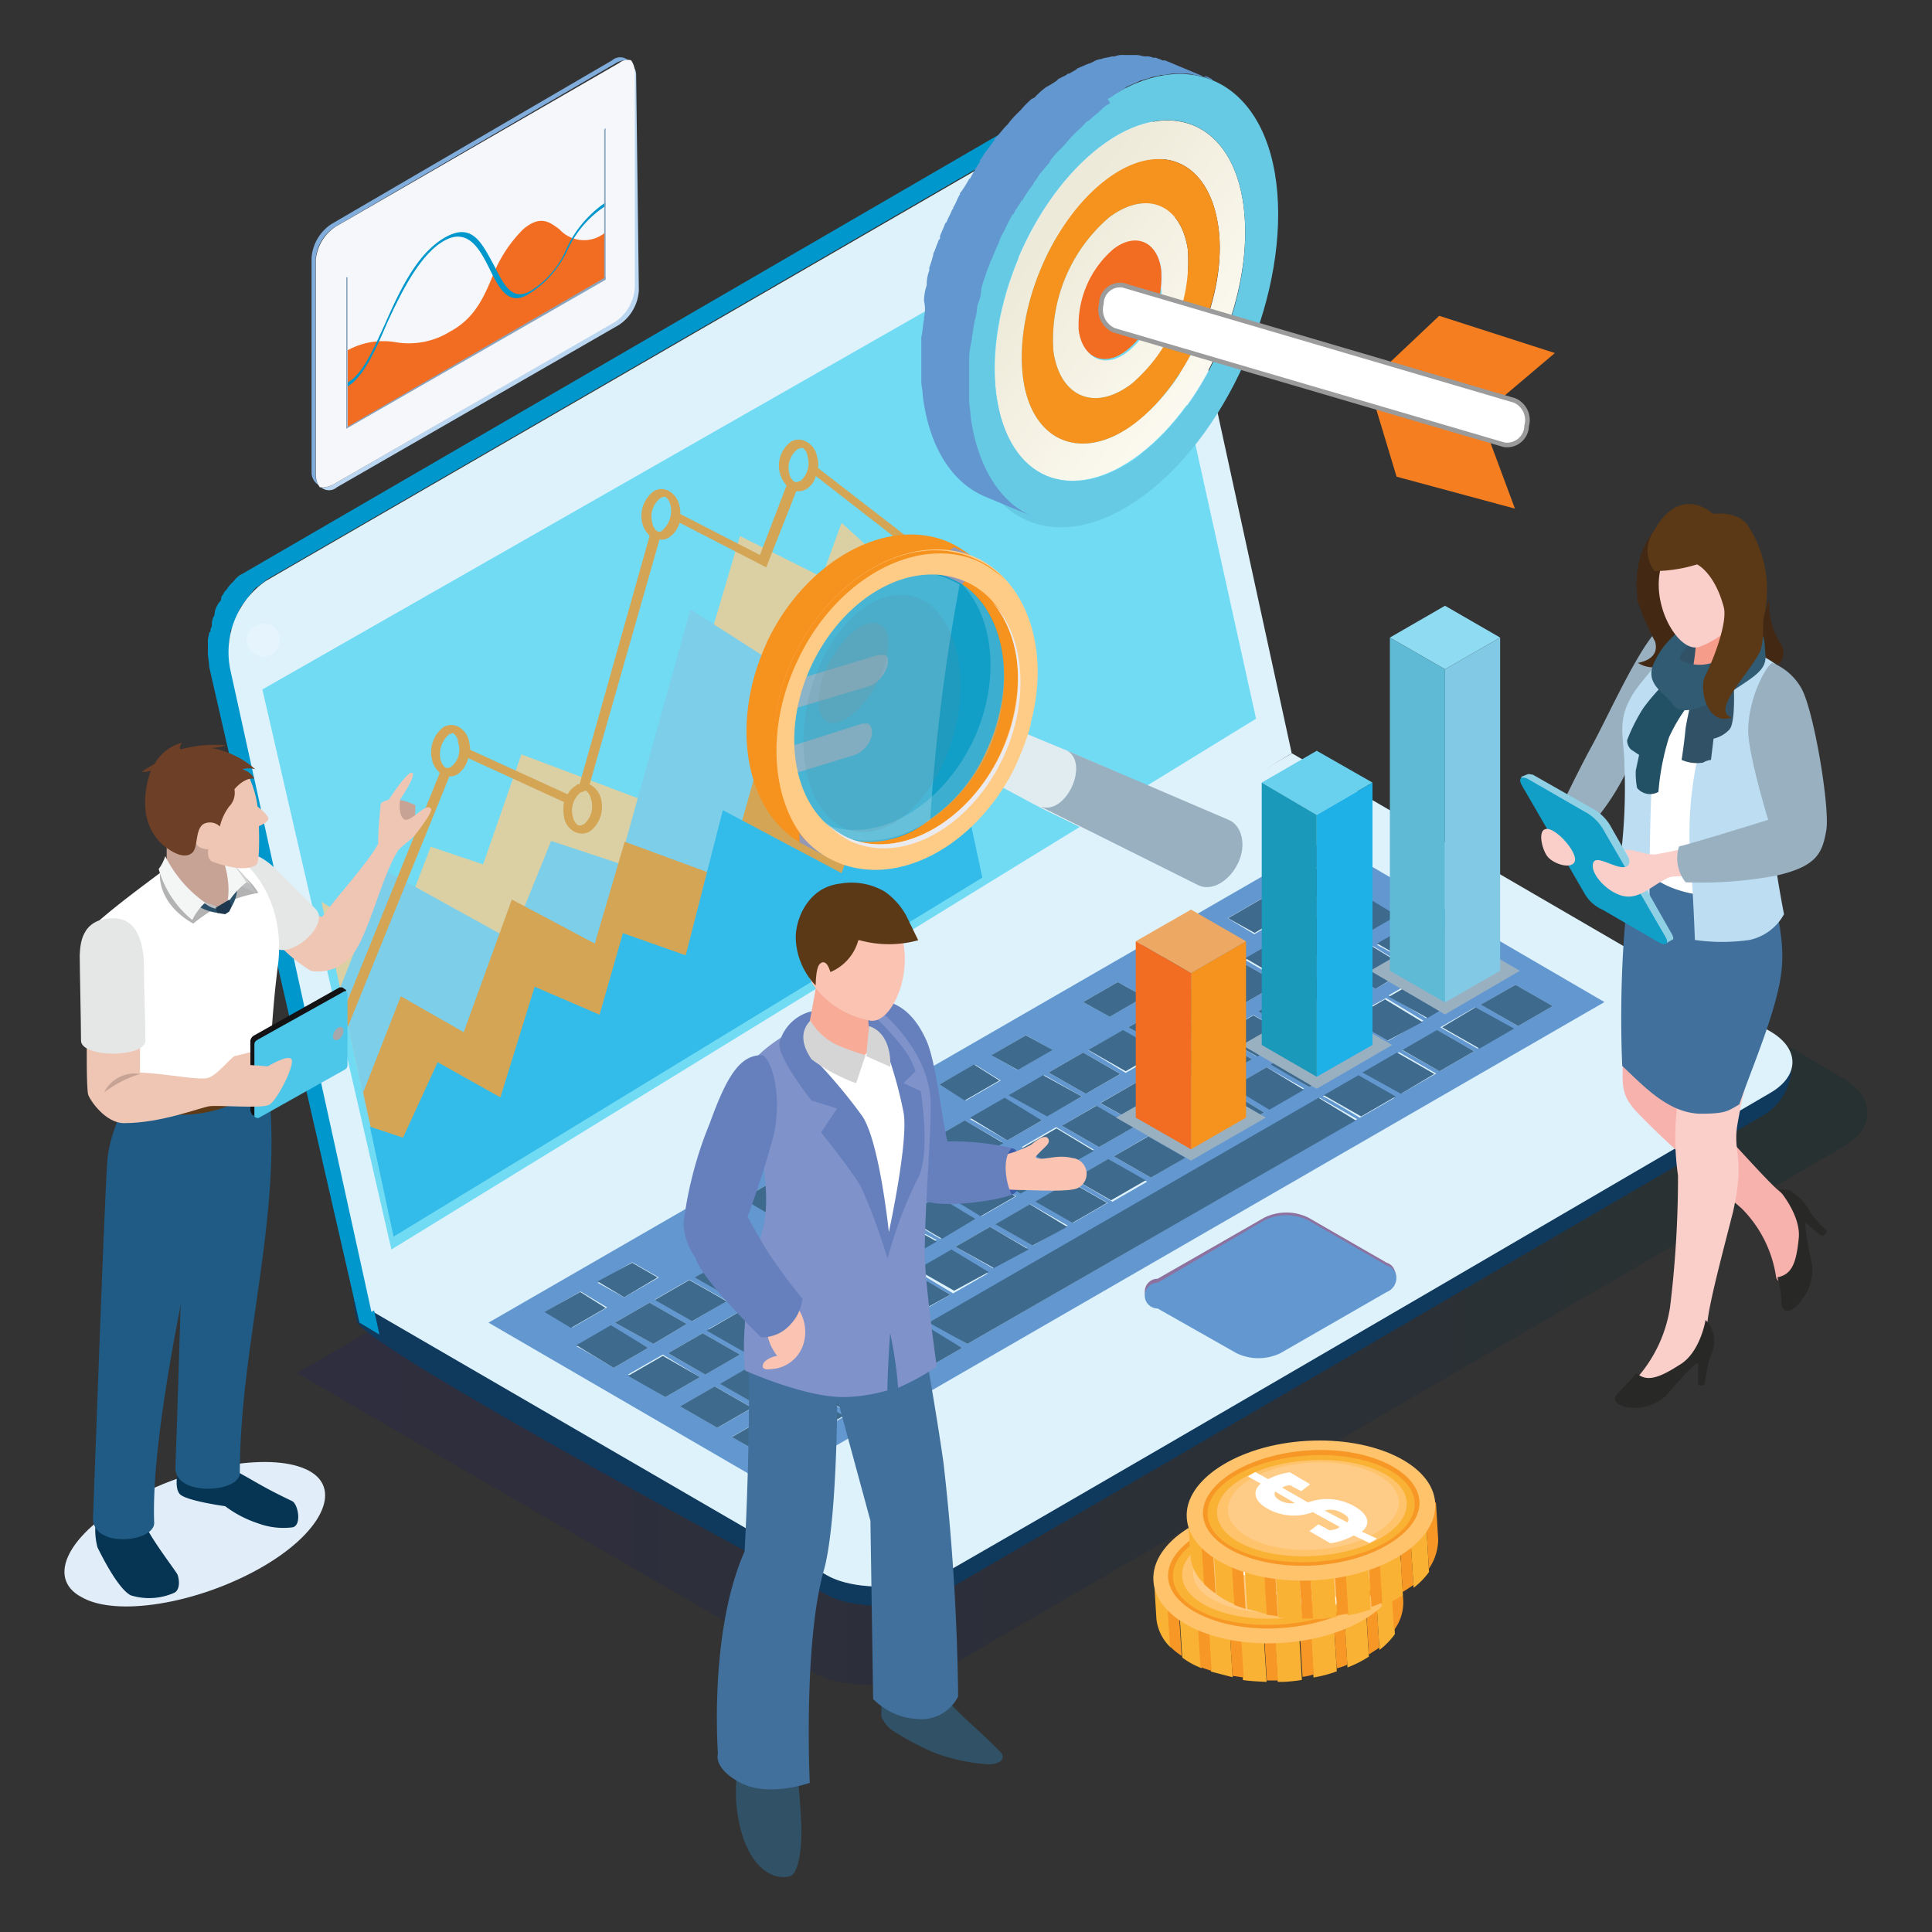 <svg xmlns="http://www.w3.org/2000/svg" xmlns:xlink="http://www.w3.org/1999/xlink" viewBox="0 0 150 150"><rect x="0" y="0" width="150" height="150" fill="#333333" stroke="none"/><defs><style>.cls-1,.cls-15,.cls-24{opacity:0.3;}.cls-1,.cls-15,.cls-24,.cls-37,.cls-40,.cls-41{isolation:isolate;}.cls-1{fill:url(#linear-gradient);}.cls-2{fill:#10395e;}.cls-3{fill:#def2fc;}.cls-4{fill:#0098cc;}.cls-5{fill:#71dbf4;}.cls-6{opacity:0.74;}.cls-7{fill:#fc8;}.cls-8{fill:#81c9e4;}.cls-9{fill:#f6921e;}.cls-10{fill:#1eb1e7;}.cls-11{fill:#6397cf;}.cls-12{fill:#3e6a8e;}.cls-13{fill:#8d729f;}.cls-14{opacity:0.8;}.cls-15,.cls-23,.cls-72{fill:#fff;}.cls-16{fill:#e1edf9;}.cls-17{fill:#c7a395;}.cls-18{fill:#efc6b4;}.cls-19{fill:#e5e6e6;}.cls-20{fill:#053552;}.cls-21{fill:#1f5b84;}.cls-22{fill:#5f3a16;}.cls-25{fill:#d1d2d3;}.cls-26{fill:#bcbdbf;}.cls-27{fill:#2a4f68;}.cls-28{fill:#f4f5f5;}.cls-29{fill:#1c374e;}.cls-30{fill:#6d3f26;}.cls-31{fill:#131315;}.cls-32{fill:#4cc6e9;}.cls-33{fill:#a7a8ab;}.cls-34{fill:#9398b4;}.cls-35{fill:#119fc8;}.cls-36,.cls-58{fill:#90d0e4;}.cls-36{opacity:0.34;}.cls-37{fill:#d1ecf1;opacity:0.29;}.cls-38{fill:#8bb4c8;}.cls-39{fill:#7ac8de;}.cls-40{fill:#5d8b9b;opacity:0.19;}.cls-41{fill:#759ba7;opacity:0.31;}.cls-42{fill:#e1ecf0;}.cls-43{fill:#99b0c1;}.cls-44{fill:#eaeaef;}.cls-45{fill:#80addc;}.cls-46{fill:#bad6f0;}.cls-47{fill:#f6f7fb;}.cls-48{fill:#f26c21;}.cls-49{fill:#8aa4be;}.cls-50{fill:#f8b2ae;}.cls-51{fill:#282827;}.cls-52{fill:#facec9;}.cls-53{fill:#432914;}.cls-54{fill:#40709b;}.cls-55{fill:#bddef2;}.cls-56{fill:#315166;}.cls-57{fill:#f69c8b;}.cls-59{fill:#225166;}.cls-60{fill:#305b73;}.cls-61{fill:#5b3916;}.cls-62{fill:#3a5ba8;}.cls-63{fill:#fac3b2;}.cls-64{fill:#6680be;}.cls-65{fill:#7f92c9;}.cls-66{fill:#f8ab97;}.cls-67{fill:#d5d5d5;}.cls-68{fill:url(#linear-gradient-2);}.cls-69{fill:url(#linear-gradient-3);}.cls-70{fill:#66cae5;}.cls-71{fill:#f47e20;}.cls-72{stroke:#9b9b9b;stroke-miterlimit:10;stroke-width:0.36px;}.cls-73{fill:#8fdbf2;}.cls-74{fill:#69d1ed;}.cls-75{fill:#1a99bb;}.cls-76{fill:#eda864;}.cls-77{fill:#5fbad6;}.cls-78{fill:#fab234;}.cls-79{fill:#f79826;}.cls-80{fill:#ffc36c;}</style><linearGradient id="linear-gradient" x1="23.06" y1="95.49" x2="145" y2="95.49" gradientUnits="userSpaceOnUse"><stop offset="0" stop-color="#252058"/><stop offset="1" stop-color="#0c2d2b"/></linearGradient><linearGradient id="linear-gradient-2" x1="-13.66" y1="75.01" x2="-28.92" y2="59.84" gradientTransform="translate(101.92 -44.39) rotate(-7.32)" gradientUnits="userSpaceOnUse"><stop offset="0.04" stop-color="#fffdf5"/><stop offset="1" stop-color="#eeead9"/></linearGradient><linearGradient id="linear-gradient-3" x1="-13.63" y1="74.99" x2="-28.9" y2="59.82" xlink:href="#linear-gradient-2"/></defs><g id="Analytics"><g id="Customer_Journey_Customer_Experience" data-name="Customer Journey Customer Experience"><path class="cls-1" d="M23.06,106.61l40.07,23.24c2.48,1.44,7.64,1.24,10.12-.21,17.66-10.22,69.81-40.58,69.81-40.58,2.58-1.45,2.58-3.83,0-5.37L102.68,60.14Z"/><path class="cls-2" d="M27.71,102.58c.51,2.07,36.35,21.17,36.35,21.17,2.27,1.35,7,1.14,9.29-.2,16.22-9.4,63.62-37,63.62-37,2.27-1.35,3-4.86.72-6.2L100.31,59.93S22.44,83.07,27.71,102.58Z"/><path class="cls-3" d="M27.5,101l36.66,21.28c2.27,1.34,7,1.13,9.3-.21,16.21-9.29,63.92-37.18,63.92-37.18,2.38-1.34,2.38-3.51,0-4.85L100.31,58.49Z"/><path class="cls-4" d="M17.79,49.92c0-.31.11-.52.11-.83,0-.1,0-.21.1-.21.1-.31.2-.51.31-.82V48c.1-.2.2-.51.31-.72a.75.75,0,0,1,.2-.31,1.92,1.92,0,0,1,.42-.52c0-.1.1-.1.1-.2.21-.21.31-.42.52-.62l.2-.11c.21-.2.42-.3.62-.51L85,7.78c.21-.1.52-.21.72-.31l.21-.1a.37.37,0,0,0,.31-.11h.52c.2,0,.31,0,.41.11L85.33,7c-.1,0-.21-.1-.31-.1H84.3L84,7h-.31a5.92,5.92,0,0,0-.72.31L18.82,44.55a1.62,1.62,0,0,0-.62.51l-.1.11a2.75,2.75,0,0,0-.51.61l-.11.11c-.1.1-.1.2-.2.31s-.11.2-.11.31-.1.2-.2.31l-.11.2a1.55,1.55,0,0,0-.2.62v.11h0a1.35,1.35,0,0,0-.21.62v.2c0,.11-.1.21-.1.31s0,.21-.11.21c0,.21-.1.41-.1.62v.1h0v.83h0c0,.41.1.82.1,1.13l11.67,50.92,1.55.93L18.1,52.19a4,4,0,0,1-.1-1.14,2,2,0,0,1-.21-1.13Z"/><path class="cls-3" d="M85,7.88c2.07-1.24,4.34,0,4.86,2.69l10.43,47.92L28.84,101.86,17.9,52.08a6.71,6.71,0,0,1,2.78-7Z"/><polygon class="cls-5" points="20.37 53.53 88.43 14.7 97.52 55.8 30.39 97.01 20.37 53.53"/><g class="cls-6"><polygon class="cls-7" points="69.59 44.47 65.34 40.59 63.81 44.8 57.45 41.62 51.24 62.62 40.48 58.57 37.51 67.11 33.44 65.74 30.47 73.49 24.96 70.01 28.55 86.69 74.09 58 70.71 42.3 69.59 44.47"/><polygon class="cls-8" points="69.72 51.86 61.01 47.65 59.91 51.35 53.61 47.31 48.1 67.05 42.79 65.29 39.68 72.97 30 67.62 26.4 76.72 28.55 86.69 74.28 58.86 71.55 46.23 69.72 51.86"/><path class="cls-9" d="M67.35,49.64l-3.68,9.5-4-2.73L56.35,68.24,48.5,65.35l-2.32,7.91-6.44-3.42L36,80.14l-4.88-2.79L28.2,84.81l1.45,6.74L75.27,63.64l-2-9.16C71.4,52.78,69.41,51.17,67.35,49.64Z"/><polygon class="cls-10" points="28.72 87.47 31.29 88.33 33.98 82.47 38.85 85.2 41.51 76.61 46.55 78.78 48.36 72.45 53.24 74.17 56.12 62.9 65.34 67.79 69.06 57.55 74.67 60.68 76.27 68.14 30.56 96.01 28.72 87.47"/><path class="cls-9" d="M70.57,41.79,63.5,36.33a1.77,1.77,0,0,0-.06-.85,1.62,1.62,0,0,0-.86-1.2,1.19,1.19,0,0,0-1.15,0,2.3,2.3,0,0,0-.36,3.41L59,43.09l-6.18-3.18a2,2,0,0,0-.07-.63,1.67,1.67,0,0,0-.87-1.19,1.17,1.17,0,0,0-1.14.06,2.4,2.4,0,0,0-.88,2.44,2,2,0,0,0,.58,1L45,60.88a.29.29,0,0,0-.28.11,1.77,1.77,0,0,0-.65.68l-7.57-3.46a2.22,2.22,0,0,0-.07-.57,1.64,1.64,0,0,0-.87-1.23,1.16,1.16,0,0,0-1.15.06,2.43,2.43,0,0,0-.88,2.45A1.82,1.82,0,0,0,34.15,60L26.73,78.3,27,79.74l7.89-19.46h0a1.14,1.14,0,0,0,.64-.17,2.13,2.13,0,0,0,.82-1.25l7.44,3.41a3.33,3.33,0,0,0,0,1.14,1.55,1.55,0,0,0,.86,1.19,1.58,1.58,0,0,0,.51.12,1.22,1.22,0,0,0,.64-.17,2.41,2.41,0,0,0,.88-2.45,1.71,1.71,0,0,0-.9-1.2h0l5.42-19h.12a1.09,1.09,0,0,0,.63-.18,2,2,0,0,0,.81-1.14l6.73,3.47,2.33-5.91H62a1.13,1.13,0,0,0,.63-.18,1.72,1.72,0,0,0,.71-1l7.44,5.78ZM35,59.55a.52.52,0,0,1-.41.05,1.08,1.08,0,0,1-.38-.62,2,2,0,0,1,.62-1.93c0-.06.16-.06.27-.12s.13,0,.14.06a.75.75,0,0,1,.32.63A1.7,1.7,0,0,1,35,59.55ZM45.27,64a.37.37,0,0,1-.42.05,1.06,1.06,0,0,1-.37-.62,1.84,1.84,0,0,1,.62-1.93.37.37,0,0,0,.28-.1h.13a1.06,1.06,0,0,1,.37.62,1.85,1.85,0,0,1-.57,2Zm6.17-22.82a.36.36,0,0,1-.42.06,1,1,0,0,1-.37-.63,1.8,1.8,0,0,1,.61-1.92c.05-.06.18-.06.29-.12h.11a1.07,1.07,0,0,1,.39.63A2,2,0,0,1,51.44,41.16Zm10.63-3.85a.37.37,0,0,1-.41.06,1,1,0,0,1-.38-.63,1.81,1.81,0,0,1,.63-1.87c.11-.06.17-.06.28-.11h.13a.83.83,0,0,1,.37.62,1.84,1.84,0,0,1-.61,2Z"/></g><path class="cls-11" d="M124.57,77.8,59.62,115.29l-21.69-12.6,65-37.49ZM75.11,104.34l30.26-17.45-2.9-1.66L72.32,102.69ZM94.32,80.59l-2.69,1.55,2.89,1.65,2.69-1.55Zm9.39-2.07L106.4,77l-2.89-1.75-2.58,1.55,2.78,1.75ZM67,99.69l2.68-1.55-2.89-1.75-2.68,1.55L67,99.69Zm9-8.57-2.68,1.55,2.89,1.76,2.69-1.55ZM57.86,105l2.69-1.55-2.9-1.76L55,103.2,57.86,105ZM88,87.51l-2.9-1.66L82.44,87.4l2.89,1.66L88,87.51Zm.1-3.41-2.69,1.55,3,1.65,2.68-1.55-3-1.65ZM51.66,108.47l2.69-1.55-2.89-1.75-2.69,1.54,2.89,1.76Zm55.15-31.7,2.69-1.55-2.89-1.76L103.92,75l2.89,1.76ZM78.93,89.37l-2.69,1.54,2.89,1.66L81.82,91C81.92,91,78.93,89.37,78.93,89.37ZM97.52,82l2.68-1.55-2.89-1.65-2.68,1.55ZM69.84,94.74l-2.68,1.44,2.89,1.65,2.68-1.55ZM61,103.2l2.68-1.55L60.75,100l-2.68,1.55Zm5,6.51,2.68-1.55-2.89-1.65L63,108.06l2.9,1.65Zm41.82-28.92,2.69-1.55-2.9-1.75L104.85,79C104.85,79.14,107.74,80.79,107.74,80.79ZM80,93.5l-2.68,1.55,2.89,1.65,2.68-1.55L80,93.5ZM90.29,78.21,87.6,79.76l2.89,1.65,2.69-1.55-2.89-1.65Zm9.29-2.06,2.69-1.55L99.38,73l-2.69,1.54,2.89,1.66ZM86.47,89.78l2.89,1.65L92,89.88l-2.89-1.65ZM84,85.13,81.1,83.48,78.41,85l2.89,1.65Zm14.35-2.27-2.68,1.55,2.89,1.65,2.69-1.55-2.9-1.65Zm13.43.31,2.68-1.55L111.56,80l-2.68,1.55ZM71.91,88.75l-2.69,1.54,2.89,1.76L74.8,90.5Zm-10,18.58,2.68-1.54-3-1.76-2.69,1.55,3,1.75Zm9.19-5.26,2.68-1.55-2.89-1.65-2.68,1.55Zm-8.16-4.75,2.69-1.55-2.9-1.65L60,95.66l2.89,1.66Zm-9.19,5.26L56.42,101l-2.9-1.65-2.68,1.55ZM84.09,81.72l-2.68,1.55,2.89,1.65L87,83.38ZM64.88,105.58,67.57,104l-2.89-1.65L62,103.93l2.89,1.65Zm-8-4.75,2.68-1.55-2.89-1.76-2.68,1.66Zm26.23-9.09-2.69,1.55,2.9,1.65L86,93.39ZM93.49,79.66l2.68-1.55-2.89-1.65L90.6,78ZM74.9,87l-2.68,1.55,2.89,1.65,2.68-1.55Zm26.75-2.58,2.68-1.55-2.89-1.65-2.68,1.44,2.89,1.76Zm-9.5,2.06L89.46,88l2.89,1.66L95,88.13Zm13.42.31,2.69-1.55-2.89-1.65-2.69,1.55C102.68,85,105.57,86.78,105.57,86.78ZM73.76,97.11l-2.68,1.55L74,100.42l2.69-1.55-2.9-1.76Zm-8.05-4.75L63,93.91l2.9,1.65L68.6,94Zm-6,20.86,2.69-1.55L59.51,110l-2.68,1.55Zm55-31.81,2.69-1.55-2.89-1.65-2.69,1.55Zm-4-2.37,2.68-1.55-2.89-1.76-2.69,1.55Zm-55,31.81,2.69-1.55-2.89-1.66-2.69,1.55Zm47-36.46,2.69-1.55-2.9-1.65-2.68,1.45,2.89,1.75ZM68.91,108l2.69-1.54-2.9-1.66L66,106.3ZM47.64,106.2l2.68-1.55L47.43,103l-2.68,1.55C44.75,104.44,47.64,106.2,47.64,106.2Zm62.17-31.29,2.68-1.45-2.89-1.65-2.69,1.55,2.9,1.55Zm-37,18-2.69,1.55L73,96.18l2.69-1.55-2.89-1.75ZM64,101.45l2.69-1.55-3-1.65L61,99.8l3,1.65Zm36.67-21.17,2.68-1.55-2.89-1.65-2.69,1.44,2.9,1.76Zm-9.4,2.06-2.69,1.55,2.89,1.76,2.69-1.55C94.11,84,91.22,82.34,91.22,82.34ZM54.76,106.71l2.69-1.54-2.89-1.66-2.69,1.55,2.89,1.65ZM84.92,89.26,82,87.51l-2.69,1.55,2.89,1.65A22.22,22.22,0,0,0,84.92,89.26ZM50.74,104.34l2.58-1.55-2.89-1.65-2.69,1.55,3,1.65Zm63.09-27.06,2.69-1.55-2.89-1.65-2.69,1.55Zm-55,31.81,2.69-1.55-2.9-1.65-2.68,1.55ZM95.25,84.61l-2.69,1.55,2.89,1.76,2.69-1.55-2.89-1.76Zm1.34-6.71,2.68-1.55L96.38,74.7,93.7,76.25ZM87.19,80l-2.68,1.55,2.89,1.75,2.68-1.55ZM72,106.2l2.68-1.55L71.8,103l-2.68,1.55L72,106.2Zm45.85-26.54,2.69-1.55-2.89-1.65L115,78ZM68,103.82l2.69-1.55-2.89-1.65-2.69,1.55L68,103.82Zm36.66-21.17,2.69-1.55-2.89-1.65L101.75,81C101.75,80.9,104.64,82.65,104.64,82.65ZM59.82,99.18l2.69-1.55-2.89-1.76-2.69,1.55,2.89,1.76Zm3,12.39L65.5,110l-2.89-1.76-2.68,1.55,2.89,1.76Zm6-21-2.69,1.45L69,93.7l2.69-1.55Zm40-5.68,2.69-1.54-2.89-1.66-2.69,1.55,2.89,1.65ZM80.89,87,78,85.34l-2.69,1.55,2.9,1.65Zm2.48,4.54,3,1.76,2.69-1.55-3-1.76-2.68,1.55Zm22.31-18.89,2.68-1.55-2.89-1.76-2.69,1.55,2.9,1.76ZM76.86,95.25,74.18,96.8l2.89,1.65,2.68-1.55Zm2.79-14.87L77,81.93l2,1.14,2.68-1.55-2-1.14ZM60.34,91.53l-2.69,1.55,2.07,1.14,2.69-1.55-2.07-1.14ZM98,69.74l-2.68,1.55,2.06,1.24L100.1,71,98,69.74ZM86.78,76.25,84.09,77.8l2.07,1.13,2.68-1.54-2.06-1.14Zm4.13-2.38-2.69,1.55,2.07,1.14L93,75l-2.06-1.14ZM49.08,98,46.4,99.59l2.06,1.14,2.69-1.55L49.08,98Zm-4,2.27-2.69,1.55,2.07,1.24,2.68-1.55Zm10.53-3.82,2.68-1.55L56.21,93.7l-2.69,1.55A20.58,20.58,0,0,0,55.59,96.49Zm46-26.44,2.69-1.55-2.07-1.13-2.68,1.55,2.06,1.13ZM75.73,82.65,72.94,84.2,75,85.44l2.69-1.55-2-1.24Z"/><polygon class="cls-12" points="81.41 83.27 84.3 84.92 86.98 83.38 84.09 81.72 81.41 83.27"/><polygon class="cls-12" points="102.89 70.88 105.78 72.64 108.46 71.09 105.57 69.33 102.89 70.88"/><polygon class="cls-12" points="90.6 78 93.49 79.66 96.17 78.11 93.28 76.46 90.6 78"/><polygon class="cls-12" points="98.65 82.65 101.65 84.41 104.33 82.86 101.34 81.1 98.65 82.65"/><polygon class="cls-12" points="99.38 68.92 101.44 70.05 104.13 68.5 102.06 67.37 99.38 68.92"/><polygon class="cls-12" points="95.35 71.29 97.41 72.43 100 70.88 98.03 69.74 95.35 71.29"/><polygon class="cls-12" points="99.79 72.64 102.68 74.39 105.37 72.84 102.47 71.09 99.79 72.64"/><polygon class="cls-12" points="106.92 73.25 109.81 74.91 112.49 73.36 109.6 71.71 106.92 73.25"/><polygon class="cls-12" points="96.69 74.39 99.69 76.15 102.27 74.6 99.38 72.84 96.69 74.39"/><polygon class="cls-12" points="88.22 75.42 90.29 76.56 92.87 75.01 90.91 73.88 88.22 75.42"/><polygon class="cls-12" points="103.82 75.01 106.81 76.77 109.39 75.22 106.5 73.46 103.82 75.01"/><polygon class="cls-12" points="110.94 75.63 113.83 77.28 116.52 75.73 113.63 74.08 110.94 75.63"/><polygon class="cls-12" points="93.7 76.25 96.59 77.9 99.27 76.35 96.38 74.7 93.7 76.25"/><polygon class="cls-12" points="100.82 76.77 103.71 78.52 106.4 76.97 103.4 75.22 100.82 76.77"/><polygon class="cls-12" points="84.09 77.8 86.16 78.94 88.84 77.39 86.78 76.25 84.09 77.8"/><polygon class="cls-12" points="107.84 77.39 110.84 79.04 113.42 77.49 110.53 75.84 107.84 77.39"/><polygon class="cls-12" points="114.97 78 117.86 79.66 120.55 78.11 117.66 76.46 114.97 78"/><polygon class="cls-12" points="97.72 78.52 100.61 80.28 103.3 78.73 100.41 76.97 97.72 78.52"/><polygon class="cls-12" points="104.85 79.14 107.74 80.79 110.43 79.35 107.53 77.59 104.85 79.14"/><polygon class="cls-12" points="87.6 79.76 90.5 81.41 93.18 79.86 90.29 78.21 87.6 79.76"/><polygon class="cls-12" points="94.63 80.38 97.62 82.03 100.2 80.48 97.31 78.83 94.63 80.38"/><polygon class="cls-12" points="101.75 80.9 104.64 82.65 107.33 81.1 104.44 79.35 101.75 80.9"/><polygon class="cls-12" points="76.97 81.93 79.03 83.07 81.72 81.52 79.65 80.38 76.97 81.93"/><polygon class="cls-12" points="84.5 81.52 87.4 83.17 90.08 81.62 87.19 79.97 84.5 81.52"/><polygon class="cls-12" points="91.63 82.14 94.52 83.79 97.21 82.24 94.32 80.59 91.63 82.14"/><polygon class="cls-12" points="105.78 83.27 108.77 84.92 111.36 83.38 108.46 81.72 105.78 83.27"/><polygon class="cls-12" points="72.94 84.2 74.9 85.44 77.59 83.89 75.62 82.65 72.94 84.2"/><polygon class="cls-12" points="88.53 83.89 91.42 85.54 94.11 84 91.22 82.34 88.53 83.89"/><polygon class="cls-12" points="95.66 84.41 98.55 86.16 101.23 84.61 98.34 82.86 95.66 84.41"/><polygon class="cls-12" points="78.31 85.03 81.3 86.68 83.99 85.13 80.99 83.48 78.31 85.03"/><polygon class="cls-12" points="102.78 85.03 105.68 86.68 108.36 85.13 105.47 83.48 102.78 85.03"/><polygon class="cls-12" points="92.56 86.16 95.45 87.92 98.14 86.37 95.25 84.61 92.56 86.16"/><polygon class="cls-12" points="75.31 86.78 78.21 88.54 80.89 86.99 78 85.23 75.31 86.78"/><polygon class="cls-12" points="82.44 87.4 85.33 89.06 88.02 87.51 85.13 85.85 82.44 87.4"/><polygon class="cls-12" points="89.56 88.02 92.46 89.67 95.14 88.13 92.25 86.47 89.56 88.02"/><polygon class="cls-12" points="72.22 88.54 75.21 90.3 77.9 88.75 74.9 86.99 72.22 88.54"/><polygon class="cls-12" points="79.34 89.16 82.34 90.81 84.92 89.36 82.03 87.61 79.34 89.16"/><polygon class="cls-12" points="86.47 89.78 89.36 91.43 92.04 89.88 89.15 88.23 86.47 89.78"/><polygon class="cls-12" points="69.22 90.3 72.11 92.05 74.8 90.5 71.8 88.75 69.22 90.3"/><polygon class="cls-12" points="76.24 90.91 79.24 92.67 81.92 91.12 78.93 89.36 76.24 90.91"/><polygon class="cls-12" points="83.37 91.53 86.26 93.19 88.95 91.64 86.05 89.98 83.37 91.53"/><polygon class="cls-12" points="66.12 92.15 69.01 93.81 71.7 92.26 68.81 90.61 66.12 92.15"/><polygon class="cls-12" points="57.66 93.08 59.62 94.22 62.3 92.67 60.34 91.53 57.66 93.08"/><polygon class="cls-12" points="73.25 92.67 76.14 94.43 78.83 92.88 75.93 91.12 73.25 92.67"/><polygon class="cls-12" points="80.37 93.29 83.27 94.94 85.95 93.39 83.06 91.74 80.37 93.29"/><polygon class="cls-12" points="63.02 93.91 66.02 95.56 68.7 94.01 65.71 92.36 63.02 93.91"/><polygon class="cls-12" points="70.15 94.43 73.14 96.18 75.73 94.63 72.83 92.88 70.15 94.43"/><polygon class="cls-12" points="53.52 95.36 55.59 96.59 58.27 95.05 56.21 93.91 53.52 95.36"/><polygon class="cls-12" points="77.28 95.05 80.17 96.7 82.85 95.25 79.96 93.5 77.28 95.05"/><polygon class="cls-12" points="60.03 95.67 62.92 97.32 65.61 95.77 62.72 94.12 60.03 95.67"/><polygon class="cls-12" points="67.16 96.18 70.05 97.94 72.73 96.39 69.74 94.73 67.16 96.18"/><polygon class="cls-12" points="74.18 96.8 77.17 98.45 79.86 97.01 76.86 95.25 74.18 96.8"/><polygon class="cls-12" points="56.93 97.42 59.82 99.07 62.51 97.52 59.62 95.87 56.93 97.42"/><polygon class="cls-12" points="64.06 98.04 66.95 99.69 69.63 98.14 66.74 96.39 64.06 98.04"/><polygon class="cls-12" points="71.18 98.56 74.08 100.21 76.76 98.76 73.87 97.01 71.18 98.56"/><polygon class="cls-12" points="46.4 99.49 48.46 100.72 51.05 99.18 49.08 98.04 46.4 99.49"/><polygon class="cls-12" points="53.94 99.18 56.83 100.83 59.51 99.28 56.62 97.63 53.94 99.18"/><polygon class="cls-12" points="60.96 99.8 63.95 101.45 66.54 99.9 63.64 98.25 60.96 99.8"/><polygon class="cls-12" points="50.84 100.93 53.73 102.58 56.41 101.03 53.52 99.38 50.84 100.93"/><polygon class="cls-12" points="42.27 101.86 44.33 103.1 47.02 101.55 45.05 100.31 42.27 101.86"/><polygon class="cls-12" points="57.96 101.55 60.86 103.2 63.54 101.66 60.65 100 57.96 101.55"/><polygon class="cls-12" points="65.09 102.07 67.98 103.82 70.67 102.27 67.78 100.52 65.09 102.07"/><polygon class="cls-12" points="47.74 102.69 50.73 104.34 53.32 102.79 50.43 101.14 47.74 102.69"/><polygon class="cls-12" points="72.11 102.69 75.11 104.34 105.26 86.99 102.37 85.23 72.11 102.69"/><polygon class="cls-12" points="54.87 103.31 57.76 104.96 60.44 103.41 57.55 101.76 54.87 103.31"/><polygon class="cls-12" points="61.99 103.82 64.88 105.58 67.57 104.03 64.68 102.38 61.99 103.82"/><polygon class="cls-12" points="44.75 104.44 47.64 106.2 50.32 104.65 47.43 102.89 44.75 104.44"/><polygon class="cls-12" points="69.12 104.44 72.01 106.2 74.69 104.65 71.8 102.89 69.12 104.44"/><polygon class="cls-12" points="51.87 105.06 54.76 106.72 57.45 105.17 54.56 103.51 51.87 105.06"/><polygon class="cls-12" points="58.89 105.68 61.89 107.33 64.47 105.78 61.58 104.13 58.89 105.68"/><polygon class="cls-12" points="66.02 106.2 68.91 107.95 71.6 106.41 68.7 104.65 66.02 106.2"/><polygon class="cls-12" points="48.77 106.82 51.66 108.47 54.35 106.92 51.46 105.27 48.77 106.82"/><polygon class="cls-12" points="55.9 107.44 58.79 109.09 61.48 107.54 58.58 105.89 55.9 107.44"/><polygon class="cls-12" points="63.02 107.95 65.92 109.71 68.6 108.16 65.71 106.41 63.02 107.95"/><polygon class="cls-12" points="52.8 109.19 55.69 110.85 58.38 109.3 55.49 107.64 52.8 109.19"/><polygon class="cls-12" points="59.93 109.81 62.82 111.47 65.5 109.92 62.61 108.26 59.93 109.81"/><polygon class="cls-12" points="56.83 111.57 59.72 113.22 62.41 111.67 59.51 110.02 56.83 111.57"/><polygon class="cls-12" points="85.44 85.65 88.43 87.3 91.11 85.75 88.12 84.1 85.44 85.65"/><polygon class="cls-12" points="68.08 100.31 70.98 102.07 73.77 100.52 70.77 98.76 68.08 100.31"/><polygon class="cls-12" points="108.88 81.52 111.77 83.17 114.45 81.62 111.56 79.97 108.88 81.52"/><polygon class="cls-12" points="111.97 79.76 114.87 81.41 117.55 79.86 114.56 78.21 111.97 79.76"/><path class="cls-13" d="M89.88,99.28a1,1,0,0,0,0,2L96,104.75a3.92,3.92,0,0,0,3.41,0l8.26-4.75a1,1,0,0,0,.62-1.34.94.94,0,0,0-.62-.62l-6.1-3.51a3.9,3.9,0,0,0-3.4,0Z"/><path class="cls-11" d="M89.88,99.59a1,1,0,0,0,0,2L96,105.06a3.92,3.92,0,0,0,3.41,0l8.26-4.75a1.18,1.18,0,0,0,.72-1.34,1,1,0,0,0-.72-.72l-6.1-3.51a3.9,3.9,0,0,0-3.4,0Z"/><g class="cls-14"><path class="cls-15" d="M21.72,49.61A1.35,1.35,0,0,1,20.48,51a1.44,1.44,0,0,1-1.35-1.24,1.35,1.35,0,0,1,1.24-1.34h0A1.22,1.22,0,0,1,21.72,49.61Z"/></g><g class="cls-14"><path class="cls-15" d="M86.05,12.63a1.25,1.25,0,0,1-1.24,1.24,1.33,1.33,0,0,1-1.23-1.24,1.25,1.25,0,0,1,1.23-1.23A1.33,1.33,0,0,1,86.05,12.63Z"/></g><path class="cls-16" d="M6.33,124c2.68,1.55,8.88.52,13.73-2.17s6.61-6.19,3.93-7.64-8.78-.52-13.74,2.17S3.54,122.52,6.33,124Z"/><path class="cls-17" d="M31,62.1a4.51,4.51,0,0,1,1.24.41,8,8,0,0,1-.1,1.55l-.93.42-1-1.14Z"/><path class="cls-18" d="M24.61,71.09l.41.1c1-1.45,3.51-4.13,4.34-5.68,0-1,.1-2.07.2-3.1.11-.21.62-.31.62-.31S31.63,59.83,32,60s-.93,2.06-.93,2.06-.2,1.24.31,1.55,1.66-1.34,2.07-.83c.21.21-1,1.76-1.24,2.07s-1.24,1-1.34,1.24c-1.24,2-2.27,6.51-3.51,8.05a3.4,3.4,0,0,1-3.21,1.24,11.53,11.53,0,0,1-2.47-2A33.11,33.11,0,0,0,24.61,71.09Z"/><path class="cls-19" d="M17.69,66.75c1.75-1.55,3.72.72,4.23,1.24l2.58,2.58c1.24,1.24-2.16,4.13-3.3,2.89-.93-.93-2.69-2.27-3.3-3.1S15.73,68.4,17.69,66.75Z"/><path class="cls-17" d="M12.94,65.61v1.14L13,68.3l1.76,2.48,2.37.93,2.48-1.35L19,67.68l-1-2.27-3-1C14.28,64.79,13.56,65.2,12.94,65.61Z"/><path class="cls-20" d="M18.2,114.15c1.86,1,2.07,1.24,4.45,2.38.51.2.82,2,0,2.06a5.65,5.65,0,0,1-2.59-.31,8.83,8.83,0,0,1-2.58-1.34s-3-.41-3.51-.93-.1-2.17-.1-2.17A33.34,33.34,0,0,1,18.2,114.15Z"/><path class="cls-21" d="M20.89,84.72c1,9.91-2.27,19.72-2.27,29.64,0,1.55-5.06,1.86-5-.42.31-8.26.72-25.19.93-27.57s3.1-1.76,3.1-1.76S20.58,83.69,20.89,84.72Z"/><path class="cls-20" d="M11.18,118.07c.11.83,2.27,3.62,2.58,4.14.11.2.31,1.13-.2,1.44a4.82,4.82,0,0,1-3.41.21c-1-.52-2.27-3.1-2.58-3.72A5.14,5.14,0,0,1,7.46,118C7.57,118,11.18,117.76,11.18,118.07Z"/><path class="cls-21" d="M20.79,84.82c.2,5.58-5,8.37-5,8.37s-4.13,17-3.82,25c.1,1.55-4.75,2.06-4.75-.31.31-8.26.93-25.61,1.13-28a11.15,11.15,0,0,1,1.55-4.34C10.05,85.44,20.68,84.51,20.79,84.82Z"/><path class="cls-22" d="M20.89,82.34v1.55a10.16,10.16,0,0,1-8.16,2.58C10.36,86.27,9.84,85,9.84,85V83.79Z"/><path class="cls-23" d="M7.67,71.5c1.55-1.34,3.1-2.48,4.75-3.72.52.41,3.51,2.69,3.51,2.69l1.45.1.52-.72a5.8,5.8,0,0,0,0-3.2c.2.1,1.13.41,1.13.41s3.1,2.48,2.58,7.64c-.31,2.38-.51,4.85-.62,7.23.11,1-4.64,3.41-7.43,3.2C11,84.92,9.74,84,9.63,83.27c-.41-2.06-.31-3.61-.72-4.54S8.29,72.74,7.67,71.5Z"/><path class="cls-24" d="M17.69,70.05a8.93,8.93,0,0,1,2.37-.72,5.08,5.08,0,0,0-1.44-1.55L18.2,68C18.1,68,17.79,69.85,17.69,70.05Z"/><path class="cls-24" d="M17,70.36a13.17,13.17,0,0,0-2,1.35c-2.89-1.66-2.58-3.93-2.58-3.93l3.1,2.48Z"/><path class="cls-25" d="M19.75,69.23a5.75,5.75,0,0,0-2.06-2.38,6.54,6.54,0,0,0,.72,1.45Z"/><path class="cls-26" d="M19.13,68.5c.42.11.73.83.73.83s-.83-.41-1.14-.52Z"/><path class="cls-27" d="M17.79,69.85s.41-.52.41-.73.21,0,.21,0A3,3,0,0,1,18,70.36l-.21-.2Z"/><path class="cls-28" d="M17.59,70.26s.61-1.65-.62-4.44a18.65,18.65,0,0,1,2.16,2.68A6.35,6.35,0,0,0,17.59,70.26Z"/><path class="cls-27" d="M16.76,70.47a5.55,5.55,0,0,1-1.34-.73.28.28,0,0,0-.31.31v.11a3.66,3.66,0,0,0,1.86.72v-.21Z"/><path class="cls-26" d="M15.93,70.16c.83.62,1.24.31,1.24.31a23.43,23.43,0,0,1-3.41-1.35,2.65,2.65,0,0,0,1.55,1Z"/><polygon class="cls-29" points="16.76 70.47 17.79 69.85 18 70.36 17.79 70.78 17.48 70.98 16.86 70.88 16.76 70.47"/><path class="cls-28" d="M12.32,67.47a3.31,3.31,0,0,0,.51-1,9.64,9.64,0,0,0,3.1,3.61,4.42,4.42,0,0,0-1,1.35A7.88,7.88,0,0,1,12.32,67.47Z"/><path class="cls-18" d="M19.34,60.35A8,8,0,0,1,20,62.62s.93.72.83,1-.73.52-.73.52.11,2.79-.2,3c-.93.62-2.69,0-3.31-.2s-.41-1-.41-1-.93,0-1-.62-.31-2.58-.31-2.58l2.58-2.79C17.38,60,19.24,60.24,19.34,60.35Z"/><path class="cls-30" d="M14.9,66.23c.52-.41.21-1.86.93-2.27a1.1,1.1,0,0,1,1.24.21,4.16,4.16,0,0,1,.72-1.55,1.51,1.51,0,0,0,.41-1.34s.73-.93,1.55-.83a1.59,1.59,0,0,0-.93-.72,1.68,1.68,0,0,1,1,0,7,7,0,0,0-3.41-1.66,3.87,3.87,0,0,0,1.14-.2,10,10,0,0,0-3.52.31s-.2-.11.11-.52A3.49,3.49,0,0,0,12,59.31a11.17,11.17,0,0,0-1,.62,1.82,1.82,0,0,0,.72-.1,6.82,6.82,0,0,0-.41,3.2,4.19,4.19,0,0,0,1.34,2.58C13.56,66.34,14.38,66.65,14.9,66.23Z"/><path class="cls-31" d="M19.65,86.58h0l.21.1.41-.72,5.89-3.31c.2-.1.2-.31.31-.41V77.59l.41-.72-.31-.21h-.21l-6.61,3.72a.57.57,0,0,0-.31.41v5.48c.11.2.11.31.21.31Z"/><path class="cls-32" d="M19.75,86.58V81.1c0-.2.11-.31.31-.41L26.67,77c.11-.1.31,0,.31.21v5.47c0,.21-.1.31-.31.42l-6.61,3.71C19.86,86.78,19.75,86.78,19.75,86.58Z"/><path class="cls-33" d="M26.67,80a.85.85,0,0,1-.41.72c-.21.1-.41,0-.41-.21a.85.85,0,0,1,.41-.72C26.47,79.66,26.67,79.76,26.67,80Z"/><path class="cls-18" d="M10.87,80.69v2.58c2.27.11,4.55.62,5.27.42S17.79,82.24,18.2,82l1.24-.31v1l1.35.1s1.65-1,1.86-.52-1.14,3.2-1.76,3.51-3.92,0-4.65.11S12.52,87.2,9.63,87.2C8.19,87.2,7,85.44,6.85,85s-.11-4-.11-4Z"/><path class="cls-17" d="M10.87,83.38a9,9,0,0,0-2.79,1.44A2.64,2.64,0,0,1,10.87,83.38Z"/><path class="cls-19" d="M8.81,71.29c2.37,0,2.37,3.2,2.37,3.93,0,2,.11,4,.11,5.57,0,1.35-5,1.35-5,0s-.1-5.57-.1-6.61C6.23,73.46,6.23,71.29,8.81,71.29Z"/><path class="cls-9" d="M75.52,57.45c-2.58,5.48-7.85,8.37-11.88,6.51s-3.71-7.43-1.13-12.91h.31c2.58-5.47,6-8.78,10-6.92S78.1,52,75.52,57.45Zm-16-7.53h0c-3,6.5-1.55,13.63,3.2,15.8,4.24,2,11.26-.21,14.57-5.37l2-4.24c1.86-5.88-1.34-12-5.58-14C68.91,40,62.51,43.51,59.51,49.92Z"/><polygon class="cls-34" points="64.78 66.85 62.09 65.41 61.99 63.65 66.64 66.13 64.78 66.85"/><polygon class="cls-34" points="74.69 45.37 71.8 44.13 74.08 42.48 76.24 43.62 74.69 45.37"/><path class="cls-35" d="M77.59,55.39a13.63,13.63,0,0,1-1,2.89,12.48,12.48,0,0,1-4.44,5.37,7.31,7.31,0,0,1-7.54,1.14c-4-1.86-5.26-7.85-2.68-13.33s8-8.36,12-6.5l.62.31C77.38,47,78.62,51.15,77.59,55.39Z"/><path class="cls-36" d="M74.69,45.37c2.48,2.58,3,7.44.93,12h0c-2.58,5.47-7.84,8.37-11.87,6.51a3.78,3.78,0,0,1-.83-.52,6.15,6.15,0,0,0,1.86,1.34c4,1.86,9.4-1,12-6.5h0C78.93,53.22,78.1,47.64,74.69,45.37Z"/><path class="cls-37" d="M72.22,63.65c-2.38,1.76-5.17,2.27-7.54,1.14a6.7,6.7,0,0,1-3.62-4.55,15,15,0,0,1-.41-2.06,14,14,0,0,1,.1-2.89,11.12,11.12,0,0,1,.62-2.48c.21-.52.31-.93.52-1.35,2.58-5.47,8-8.36,12-6.4l.62.31A150.88,150.88,0,0,0,72.22,63.65Z"/><path class="cls-38" d="M68.91,51.67a2.65,2.65,0,0,1-1.24,1.55l-6.92,2.07a9.15,9.15,0,0,1,.62-2.38l6.82-2.06h.41C68.91,50.85,69,51.15,68.91,51.67Z"/><path class="cls-38" d="M67.67,57.14a2.18,2.18,0,0,1-1.24,1.45l-5.37,1.65a15,15,0,0,1-.41-2.06l6.3-2h.41C67.57,56.22,67.78,56.63,67.67,57.14Z"/><path class="cls-39" d="M62.51,51.05h.31a21.54,21.54,0,0,1,2.27-3.92A12.87,12.87,0,0,0,62,51.46h0a14.28,14.28,0,0,0-1.34,6.2A18.79,18.79,0,0,1,62.51,51.05Z"/><path class="cls-40" d="M74.07,56.94c-1.34,5-4.95,8.36-8,7.54s-4.54-5.58-3.2-10.64,5-8.37,8.05-7.54S75.42,52,74.07,56.94Z"/><path class="cls-41" d="M68,53.22c-1.13,2.07-2.89,3.31-3.82,2.79s-.83-2.69.31-4.75,2.79-3.31,3.82-2.79S69.12,51.15,68,53.22Z"/><polygon class="cls-42" points="79.44 56.84 77.48 61.07 77.9 61.17 80.79 62.72 84.4 64.48 87.6 60.35 82.85 58.28 79.86 57.04 79.44 56.84"/><path class="cls-43" d="M82.85,58.28c1.76,1-.1,5.06-2.06,4.34L93,68.71c1,.52,2.38-.21,3.1-1.65s.31-3-.72-3.41Z"/><path class="cls-7" d="M75.83,43.31C71,41.14,64.68,44.55,61.58,51.05h0c-3,6.51-1.55,13.63,3.2,15.8,4.34,2,9.81-.51,13.12-5.68h0A13.58,13.58,0,0,0,79,59.11h0a20,20,0,0,0,.83-2.17h0c0-.11.1-.21.1-.31s.1-.31.1-.41v-.11h0C81.51,50.64,79.86,45.27,75.83,43.31Zm1.86,15.18h0c-2.58,5.47-8,8.36-12,6.5S60.44,57.14,63,51.67h0c2.59-5.47,7.85-8.36,12-6.5S80.17,53,77.69,58.49Z"/><path class="cls-44" d="M77.9,58.8h0C80,54.25,79.55,49.3,77,46.71c2.37,2.69,2.78,7.44.72,11.78h0c-2.58,5.47-8,8.36-12,6.5A6.78,6.78,0,0,1,64,63.75,7.64,7.64,0,0,0,66,65.3C70.05,67.16,75.31,64.27,77.9,58.8Z"/><path class="cls-9" d="M61.89,51.36h0c3-6.5,9.4-9.91,14.15-7.74A8.22,8.22,0,0,1,78,45a6.4,6.4,0,0,0-2.17-1.55C71,41.14,64.68,44.55,61.58,51.05h0c-2.48,5.37-2,11.15,1,14.25C59.93,62.2,59.41,56.63,61.89,51.36Z"/><path class="cls-45" d="M24.5,36.9V20.17a3.31,3.31,0,0,1,1.55-2.58L47.84,4.89a1.52,1.52,0,0,1,.93-.21.94.94,0,0,0-1.24,0L25.74,17.39A3.44,3.44,0,0,0,24.19,20V36.7a1.14,1.14,0,0,0,.62,1A1.22,1.22,0,0,1,24.5,36.9Z"/><path class="cls-46" d="M49.39,5.82a1.12,1.12,0,0,0-.62-1,.67.67,0,0,1,.31.82l.11,16.73A3.68,3.68,0,0,1,47.64,25L25.85,37.63a1.58,1.58,0,0,1-.93.2.94.94,0,0,0,1.24,0l21.89-12.6a3.46,3.46,0,0,0,1.55-2.68Z"/><path class="cls-47" d="M25.85,37.63,47.74,25a3.47,3.47,0,0,0,1.55-2.69V5.61A1.64,1.64,0,0,0,49,4.68a1.06,1.06,0,0,0-.93.21l-22,12.7a3.47,3.47,0,0,0-1.55,2.58V36.9a1.72,1.72,0,0,0,.31.93A1.76,1.76,0,0,0,25.85,37.63Z"/><path class="cls-48" d="M27,33.19v-6a5.73,5.73,0,0,1,3.72-.62,6.08,6.08,0,0,0,4.23-.83c1.86-1,2.59-2.58,3.31-4.34a10.53,10.53,0,0,1,2.37-3.61c1.35-1.14,2.07-.52,2.79,0a2.58,2.58,0,0,0,3.51.31v3.51S28.43,32.36,27,33.19Z"/><path class="cls-4" d="M41,22.86c-1.55.93-2.27-.52-3-2s-1.65-3.21-3.51-2.17-3.3,3.92-4.44,6.4C29.15,27.2,28.22,29.26,27,30v-.31c1.14-.62,2-2.58,2.89-4.54,1.14-2.58,2.48-5.47,4.65-6.71s2.89.51,3.82,2.17c.73,1.44,1.35,2.78,2.79,2a7,7,0,0,0,2.79-3.2A8.72,8.72,0,0,1,47,15.73V16a8.11,8.11,0,0,0-2.89,3.31A8,8,0,0,1,41,22.86Z"/><polygon class="cls-49" points="26.98 33.19 26.88 33.19 26.88 21.52 26.98 21.52 26.98 33.19"/><polygon class="cls-49" points="47.02 21.62 46.91 21.72 46.91 10.05 47.02 9.95 47.02 21.62"/><polygon class="cls-49" points="26.88 33.29 26.88 33.19 47.02 21.52 47.02 21.72 26.88 33.29"/><path class="cls-50" d="M131.39,85.34c-.1-.21-.1-.52-.21-.83a36.87,36.87,0,0,1-.72-8.16c.1-.93-4.34-1-4.34-1s0,5.06-.1,6.92c-.1,2.06-.1,2.79,1,4A60.71,60.71,0,0,0,132.11,91c.42-1.24.83-2.48,1.24-3.82l-.41-.42C132.42,86.27,131.91,85.85,131.39,85.34Z"/><path class="cls-50" d="M138,92.36c-.93-.83-3.31-3.51-5.27-5.58l-1.24,3.72c1.55,1.45,3,2.69,3.72,3.31a9.48,9.48,0,0,1,2.69,5.37c.31.93,2.06,0,2.06-1.76a12,12,0,0,1,0-2.68C140.17,94,139.45,93.6,138,92.36Z"/><path class="cls-51" d="M140.48,94a3.67,3.67,0,0,0-1.34-1.44h0l-.11-.11h0a3,3,0,0,0-.93-.1s1.76,2,1.55,3.82c-.2,2.07-.62,2.79-1.65,3a7,7,0,0,1,.31,2.06c.1.72.83.83,1.65-.41a3.67,3.67,0,0,0,.72-2.69,24.79,24.79,0,0,1-.51-2.89v-.31h0c.51.42.82.72,1.24,1a.37.37,0,0,0,.41-.41A6.38,6.38,0,0,1,140.48,94Z"/><path class="cls-52" d="M131.7,77.08s-.62,4.33-1,6.19a20.63,20.63,0,0,0-.42,8,83.59,83.59,0,0,1-.62,10.23,10.73,10.73,0,0,1-2.47,5.37c-.62.72.82,1.65,2.16.72s1.76-1.86,2.59-2.06.41-.93.62-2.79c.1-1.45,1.24-5.68,2-8.68.93-4.23,0-4.44.31-6.61a36.65,36.65,0,0,1,2.27-8C137.48,78.52,131.7,77.08,131.7,77.08Z"/><path class="cls-51" d="M132.94,103.41v-.1h0a2.21,2.21,0,0,0-.52-.83s-.41,2.58-2.06,3.51c-1.76,1.14-2.58,1.24-3.31.62a20.37,20.37,0,0,1-1.44,1.55c-.52.52-.11,1.14,1.34,1.14a3.37,3.37,0,0,0,2.58-1.14c.62-.72,1.24-1.45,2-2.17l.31-.2h0v1.65c.11.2.31.2.52,0a15.15,15.15,0,0,1,.41-2.07,2.6,2.6,0,0,0,.21-2Z"/><path class="cls-53" d="M137.38,46.51l-1.55,4.23,2.27.83a1.25,1.25,0,0,0,.11-1.65A5.64,5.64,0,0,1,137.38,46.51Z"/><path class="cls-54" d="M133.66,66.75c-2.06,0-4.44.52-6.4-.31-.1,0-.21,0-.21.1h0a.1.1,0,0,0-.1.11c-.93,3.51-1.24,10.63-1,16.11,1.65,1.54,3.51,3.61,6,3.71,2.06,0,2.17-.2,3.09-.72.93-2.79,3.1-7.64,3.31-10.74.21-2.48-.72-6.2-1.65-7.43A18,18,0,0,0,133.66,66.75Z"/><path class="cls-43" d="M132.11,49.09c-1.24-.72-2.48-1.55-4,.52s-3.52,6.5-4.55,8.36c-1.24,2.27-2.89,5.78-2.89,5.78l2.27.93A18.3,18.3,0,0,0,126.23,60a7.7,7.7,0,0,0,2.37-4.13C128.71,55.8,135.52,51.05,132.11,49.09Z"/><path class="cls-23" d="M138.83,53.22c-.31-1.14-3-2.37-3-2.37L133.15,53a15.76,15.76,0,0,0-1.86,2h0a17.64,17.64,0,0,1,.82-3.93,9,9,0,0,0-.1-2.37,2.37,2.37,0,0,0-.72-.11c-.62.73-1.76,2.48-2.38,3.2s-2.48,3.21-1.86,5.48a34.42,34.42,0,0,1,.73,5.57c-.11,1.35-.31,2.59-.52,3.93,1.34,3.1,8.26,3.72,10.22,1.34a57.14,57.14,0,0,1-.82-7.23C136.35,60.76,139.76,57,138.83,53.22Z"/><path class="cls-55" d="M131.18,48.57s-3.61,4.13-4.23,5.06c-1.55,2.28-.83,3.62-.83,5.79a42.84,42.84,0,0,1-.2,6.3c-.31,1.55-.42,3.09-.62,4.64.62,1.45,2.79,1.66,2.79,1.66s-.21-13.74.82-16.84a16.22,16.22,0,0,1,3.2-5.06Z"/><path class="cls-53" d="M127.16,46.71a20.64,20.64,0,0,0,1.34,3.1c.41,1.45-1.34,1.65-1.34,1.65a2.17,2.17,0,0,0,2.37,0c1.55-.92,1.65-4.13,2.07-4.54,1-.93-2.28-6.51-2.28-6.51S126.54,42,127.16,46.71Z"/><path class="cls-56" d="M131.39,48.88s-2.37,2.48-1.45,3.31,2.79,0,2.79,0l-.1-2.58Z"/><path class="cls-57" d="M131.7,49a15.42,15.42,0,0,1-.31,3.09,4,4,0,0,0-.41,2.69,10.11,10.11,0,0,0,2.68-2,7.53,7.53,0,0,0,1.45-2.48,14.21,14.21,0,0,1,.31-4.24C134,45.47,131.7,49,131.7,49Z"/><path class="cls-55" d="M135,50.23A41.72,41.72,0,0,0,132,58a27.57,27.57,0,0,0-.72,9.19c.2,2.58.31,5.79.31,5.79a15,15,0,0,0,4.23,0,4,4,0,0,0,2.69-2c-.52-2.68-.93-5.47-1.24-8.26a31.87,31.87,0,0,1,2.17-9.19C138.41,51,135,50.23,135,50.23Z"/><path class="cls-58" d="M118.58,60.14c.11-.1.21,0,.42,0l4.54,2.58A3.64,3.64,0,0,1,125,64.06l4.75,8.37c.2.31.2.52.1.52h0l-.52.3-.2-.41-4.24-2.48A3.55,3.55,0,0,1,123.44,69l-4.86-8.36v-.11l-.1.11-.41-.31.51-.21Z"/><path class="cls-35" d="M118.58,60.45,123,63a3.62,3.62,0,0,1,1.44,1.34l4.85,8.37c.31.51.11.72-.41.51l-4.44-2.58A3,3,0,0,1,123,69.33L118.17,61C117.86,60.45,118.07,60.24,118.58,60.45Z"/><path class="cls-52" d="M132.73,65.3a28.3,28.3,0,0,1-4,1c-.83.2-1.86-.42-2.59-.31.11.2.62.93.21,1.24-.72.51-2.69-1.24-2.69,0,0,.72.93,1.75,1.86,2.16,1.55.73,2.48-.51,4-1.24.62-.31,3.51.11,4.44-.2C133.56,67.16,133,66,132.73,65.3Z"/><path class="cls-52" d="M120,64.37c.72-.2,2.48,1.76,2.27,2.48s-1.75.21-2.17-.41S119.41,64.48,120,64.37Z"/><path class="cls-43" d="M137.59,51.46c-.52.31-1.86,2.79-1.86,5.27,0,1.86,1.55,6.92,1.55,6.92s-5.27,1.65-6.92,2.07a3,3,0,0,0,.51,2.78,31.59,31.59,0,0,0,7-.51c3.2-.72,3.61-1.76,3.92-3.51s-1-9.61-2-11.16A4.51,4.51,0,0,0,137.59,51.46Z"/><path class="cls-59" d="M129.74,52.6A15.12,15.12,0,0,0,127.57,55a13.59,13.59,0,0,0-1.24,2.47,1,1,0,0,0,.31.73l.62.41L127,59.83a6.05,6.05,0,0,0,.1,1.34,1.3,1.3,0,0,0,1.66.31,19.2,19.2,0,0,1,.82-4.23,13,13,0,0,1,2.07-3.2Z"/><path class="cls-56" d="M131.8,52.81a25.29,25.29,0,0,0-.93,3.72c-.1,1.13-.31,2.47-.31,2.47a3,3,0,0,0,1.66.21,1.48,1.48,0,0,1,.62-.21l.2-1.65a2.44,2.44,0,0,0,1.24-.72c.52-.62.31-3.82.31-3.82Z"/><path class="cls-60" d="M130.56,48.88a6.33,6.33,0,0,0-2.27,2.89c-.41,1.45.93,2,1.65,3s3.21-.21,4.75-1.24,2.48-1.55,2.38-2.68,0-1.45-.62-2a11.85,11.85,0,0,1-1.14-1.13l-.41.93a2.5,2.5,0,0,1-1.44,2.58,3.13,3.13,0,0,1-3,0c-.21-.31.41-.93,1.14-1.55C132,49.5,130.56,48.88,130.56,48.88Z"/><path class="cls-52" d="M129.22,43.31c-1.44,3.09,1,7.43,2.69,6.92a6.69,6.69,0,0,0,3.61-3.1,5,5,0,0,0-.72-5.06,3.44,3.44,0,0,0-4.86.2A3.71,3.71,0,0,0,129.22,43.31Z"/><path class="cls-61" d="M133,39.9s-2.48-2.38-4.54,1.24a2.64,2.64,0,0,0,0,3.2,11.62,11.62,0,0,0,3.3-.52s1.35.62,2.07,3.31c.31,1.13-.72,3.92-1.45,5.37-.51,1,.21,3.92,2.07,3.2-1.55-.52,1-3,2.06-4.85.52-.83.31-2.28.42-2.9A9.1,9.1,0,0,0,135.83,41C135.11,39.59,133,39.9,133,39.9Z"/><path class="cls-62" d="M78.52,89.16c.92-.1,1.13,3.3,0,3.61s-1.66-1.55-1.45-2.48A1.39,1.39,0,0,1,78.52,89.16Z"/><path class="cls-63" d="M76.76,89.88a9.27,9.27,0,0,0,3.3-1c.83-.72,1.24-.72,1.35-.41s-.21.51-.62.93-.42.41-.31.51c.62.21,1.55-.31,2.79,0a1.23,1.23,0,0,1,.51,2.27c-.51.42-3.51.21-4.65.21a16.56,16.56,0,0,1-2.37-.21Z"/><path class="cls-64" d="M70.87,89.78a55.3,55.3,0,0,1-2.79-10l-.72-2s2.89-1,4.65,3.2c.72,1.86,1.14,6.09,1.55,7.64a20.46,20.46,0,0,1,5,.52c-.83.82-.42,2.89,0,3.61-.93.42-5.37,1.14-6.92.42C71,92.67,71.6,90.6,70.87,89.78Z"/><path class="cls-56" d="M73.35,131.81s.83.93,2,2,1.35,1.24,2.28,2.17c.51.52.1,1-.93,1a14.56,14.56,0,0,1-4.24-.93,22.77,22.77,0,0,1-3.1-1.65,2.47,2.47,0,0,1-.93-1.13V131.6Z"/><path class="cls-56" d="M61.89,137.59s.21,1.66.31,3.82-.21,4-.83,4.24-2.48.2-3.61-2.79a11.42,11.42,0,0,1-.42-5.89Z"/><path class="cls-54" d="M58.07,105.17a12.25,12.25,0,0,1,3-9.3c-.31-2.06,9.3.83,9.3.83s2.06,11,2.89,16.93a176.89,176.89,0,0,1,1.13,18.08,3.18,3.18,0,0,1-3.2,1.75,5.18,5.18,0,0,1-3.4-1.55l-.21-13.84L65,108.57s0,9.4-1,13.22c-1.65,5.68-1.13,16.63-1.13,16.63s-3.2,1.14-5.37,0-1.76-2.27-1.76-2.27-.72-9.4,2.07-15.7C58.07,115.7,58.27,108,58.07,105.17Z"/><path class="cls-65" d="M68.5,78.63s3.3,2.68,3.72,6.4c.2,1.86-.42,8.16-.42,12.29,0,2.27.93,8.78.93,8.78a18.15,18.15,0,0,1-3,1.65,31,31,0,0,0-.62-4.24s-.21,2.9-.21,4.44a12.94,12.94,0,0,1-3.41.52c-3.09,0-7.64-2.06-7.64-2.06s-.62-4,1.34-10.85c1.14-4-1.44-11-1.24-12.08.21-1.86,4.45-3.93,4.45-3.93S65.5,77.39,68.5,78.63Z"/><path class="cls-64" d="M67.05,78.21a18.12,18.12,0,0,1,3.1,3.2,6,6,0,0,1,.93,1.76l-.93.93,1.34.62s.83,5.16-.31,6.92a33.4,33.4,0,0,0-2.27,6.09,46,46,0,0,0-2.06-5.58c-.62-1.13-3.1-4.23-3.1-4.23L65,86.06l-2-.62s-2.78-3.51-2.47-4.54A3.4,3.4,0,0,1,63,78.52Z"/><path class="cls-23" d="M68.91,81.83a31.93,31.93,0,0,1,1.24,4.54c.41,2.17-1.14,9.29-1.14,9.29s-.72-7-2.06-9a40.77,40.77,0,0,0-3.82-4.54S67.47,81.31,68.91,81.83Z"/><path class="cls-66" d="M67.36,78.52l.21,2.89a8.55,8.55,0,0,1-1.34,1.35,17.36,17.36,0,0,1-3.52-2.59l.83-4.54Z"/><path class="cls-63" d="M63.13,76.46a7.05,7.05,0,0,0,4.44,2.78c1.86.31,3.92-4.85,1.75-8a3.74,3.74,0,0,0-5.26-1.34,2.78,2.78,0,0,0-1,.93A5.88,5.88,0,0,0,63.13,76.46Z"/><path class="cls-67" d="M67.47,79.66,67.26,82l1.86.83C69.12,82.76,69.32,80.28,67.47,79.66Z"/><path class="cls-67" d="M62.92,79.24a4.86,4.86,0,0,0,2,1.86,20.9,20.9,0,0,0,2.28.83l-.73,2.17A13.74,13.74,0,0,1,63,82.24C63.13,82.34,61.58,80.59,62.92,79.24Z"/><path class="cls-64" d="M57.86,94.94c-.83,1.34-.93,3.62-2.89,3.41-1.14-.21-2.07-2.48-1.86-3.72a30.26,30.26,0,0,1,2-7.43c1.24-3.41,2.27-5.37,4.13-5.27.83.62,1.45,3.41.83,6.2A69.75,69.75,0,0,1,57.86,94.94Z"/><path class="cls-63" d="M61.68,101.24a3.22,3.22,0,0,1,.73,3,2.77,2.77,0,0,1-2.59,2.06c-.72.11-.72-.31-.41-.62a1.91,1.91,0,0,1,.93-.41,3.86,3.86,0,0,1-.83-2.58C59.62,101.76,61.68,101.24,61.68,101.24Z"/><path class="cls-64" d="M57.45,93.39s1.34,2.48,2.17,3.82a43.7,43.7,0,0,0,2.68,3.62,3.46,3.46,0,0,1-.93,2,2.94,2.94,0,0,1-2.27,1s-4.13-4-5-5.88S57.45,93.39,57.45,93.39Z"/><path class="cls-61" d="M65.19,68.61a5.12,5.12,0,0,1,3.51.62h0a5.55,5.55,0,0,1,1.66,1.86L71.29,73a8.57,8.57,0,0,1-4.55,0h-.1a3.74,3.74,0,0,1-2.17,2.47c-.21-.72-.52-.93-.83-.62s-.31,1.66-.31,1.66A5.52,5.52,0,0,1,61.79,73C61.68,71.6,62.61,68.92,65.19,68.61Z"/><path class="cls-68" d="M85.4,11.4c5.27-4,10.33-2,11.16,4.65S93.77,31.23,88.5,35.26s-10.33,2-11.15-4.65S80.13,15.43,85.4,11.4Zm2.79,21.38c4.23-3.2,7.13-10,6.4-15.18S90,10.78,85.81,14s-7,10-6.4,15.18,4.65,6.82,8.78,3.62"/><path class="cls-69" d="M86.12,16.87c2.9-2.16,5.58-1,6.1,2.48a12.45,12.45,0,0,1-4.34,10.43C85,32,82.3,30.82,81.79,27.3A12.5,12.5,0,0,1,86.12,16.87ZM87.57,27.3A7.45,7.45,0,0,0,90.26,21c-.31-2.16-2-2.89-3.72-1.54a7.74,7.74,0,0,0-2.69,6.3c.31,2.16,2,2.89,3.72,1.54"/><path class="cls-9" d="M94.59,17.6C93.87,12.43,90,10.78,85.81,14s-7,10-6.4,15.18,4.65,6.82,8.78,3.62S95.32,22.76,94.59,17.6ZM87.88,29.78C85,32,82.3,30.82,81.79,27.3a12.5,12.5,0,0,1,4.33-10.43c2.9-2.16,5.58-1,6.1,2.48a12.57,12.57,0,0,1-4.34,10.43"/><path class="cls-70" d="M85.09,8.3c-6.71,5.17-11.15,16-10.12,24.27s7.33,10.84,14,5.78,11.15-15.9,10.12-24.16S91.7,3.24,85.09,8.3Zm3.51,27c-5.37,4-10.32,2-11.25-4.65S80.13,15.43,85.4,11.4s10.33-2,11.16,4.65-2.69,15.18-8,19.21"/><path class="cls-48" d="M90.15,20.9c-.31-2.17-2-2.89-3.72-1.55a7.78,7.78,0,0,0-2.68,6.3c.31,2.17,2,2.89,3.72,1.55A7.31,7.31,0,0,0,90.15,20.9Z"/><path class="cls-11" d="M86,7.68a2,2,0,0,0,.62-.41l.21-.1.51-.31.11-.11.72-.31.41-.2h.11c.2-.11.41-.11.62-.21s.62-.1.82-.21h.21c.21,0,.52-.1.72-.1H92a2.05,2.05,0,0,1,.72.1h0l.62.11h.21c.21,0,.31.1.52.2l.1.11L90.46,4.69h-.2c-.21-.11-.31-.11-.52-.21h-.21a1.33,1.33,0,0,0-.62-.1h0c-.2,0-.41-.11-.72-.11h-.93a1.62,1.62,0,0,0-.72.11h-.21c-.31.1-.62.1-.82.2h0a1.48,1.48,0,0,0-.62.21l-.21.1L84.37,5h0l-.72.31-.11.1L83,5.72h-.11l-.1.1-.62.31-.1.11a6,6,0,0,1-.83.51,6.94,6.94,0,0,0-.93.83l-.21.1a7.09,7.09,0,0,0-.82.83l-.21.21a6.71,6.71,0,0,0-.82.92l-.11.11c-.31.31-.51.62-.82.93l-.11.1v.1l-.62.83h0c-.2.21-.31.52-.51.72v.11l.1-.11c-.31.42-.52.83-.83,1.35h0a.1.1,0,0,1-.1.1,9.32,9.32,0,0,1-.62,1l-.1.11v.1c-.21.31-.31.72-.52,1v.1l-.1.11c-.1.31-.31.62-.41.93l-.11.1h0c-.1.31-.31.72-.41,1v.11c0,.1,0,.1-.1.2-.11.31-.21.52-.31.83l-.11.21v.1a10,10,0,0,1-.31,1h0V21a3.1,3.1,0,0,0-.2.93v.21a4.09,4.09,0,0,0-.21,1.14h0v.1a2.6,2.6,0,0,1,0,1.24v.21c-.1.41-.1.93-.21,1.34v3.41c0,.41.11.72.11,1.13.51,4.13,2.37,6.82,4.85,7.85l3.72,1.55c-2.48-1-4.34-3.82-4.86-7.85,0-.41-.1-.72-.1-1.13V27.72a5.74,5.74,0,0,1,.21-1.35v-.2c.1-.41.1-.83.2-1.14v-.1a4.09,4.09,0,0,0,.21-1.14l.1-.31a2.84,2.84,0,0,0,.21-.93v-.1c.1-.41.21-.72.31-1l.1-.31c.11-.31.21-.52.31-.83l.11-.2c.1-.31.31-.73.41-1l.1-.2a3.82,3.82,0,0,1,.42-.93l.1-.21a9.82,9.82,0,0,1,.52-1c0-.11,0-.11.1-.11a9.32,9.32,0,0,1,.62-1c0-.1,0-.1.1-.1a8.94,8.94,0,0,1,.83-1.24l.1-.21c.21-.2.31-.51.52-.72h0c.2-.21.41-.52.62-.72l.1-.21a6.94,6.94,0,0,1,.83-.93l.1-.1c.31-.31.52-.62.83-.93l.2-.21a7.18,7.18,0,0,0,.83-.82l.21-.11c.31-.31.62-.51.93-.82a2.2,2.2,0,0,1,.72-.52Z"/><polygon class="cls-71" points="116.69 30.82 120.72 27.41 111.74 24.52 107.81 28.23 116.69 30.82"/><polygon class="cls-71" points="115.66 34.22 117.62 39.49 108.43 37.01 106.78 31.54 115.66 34.22"/><path class="cls-72" d="M87.16,22.14a1.46,1.46,0,0,0-1.65,1.45,1.74,1.74,0,0,0,1,2.06l30.26,8.88a1.52,1.52,0,0,0,1.75-1.34v-.1h0a1.66,1.66,0,0,0-.93-2Z"/><polygon class="cls-73" points="112.19 51.96 116.47 49.5 112.19 47.03 107.91 49.5 112.19 51.96"/><polygon class="cls-43" points="112.19 78.76 118 75.37 112.19 72.02 106.38 75.37 112.19 78.76"/><polygon class="cls-43" points="102.23 84.53 108.09 81.13 102.23 77.79 96.42 81.13 102.23 84.53"/><polygon class="cls-43" points="92.47 90.11 98.28 86.77 92.47 83.42 86.65 86.77 92.47 90.11"/><polygon class="cls-74" points="102.23 63.27 106.56 60.76 102.23 58.29 97.96 60.76 102.23 63.27"/><polygon class="cls-10" points="106.56 60.76 106.56 81.13 102.23 83.6 102.23 63.27 106.56 60.76"/><polygon class="cls-75" points="97.96 60.76 97.96 81.13 102.23 83.6 102.23 63.27 97.96 60.76"/><polygon class="cls-76" points="92.47 75.55 96.74 73.08 92.47 70.62 88.18 73.08 92.47 75.55"/><polygon class="cls-9" points="96.74 73.08 96.74 86.77 92.47 89.23 92.47 75.55 96.74 73.08"/><polygon class="cls-48" points="88.18 73.08 88.18 86.77 92.47 89.23 92.47 75.55 88.18 73.08"/><polygon class="cls-8" points="116.47 49.5 116.47 75.37 112.19 77.83 112.19 51.96 116.47 49.5"/><polygon class="cls-77" points="107.91 49.5 107.91 75.37 112.19 77.83 112.19 51.96 107.91 49.5"/></g><path class="cls-78" d="M106.11,120.86a15.28,15.28,0,0,0-14,.86l-2.51.94.18,3a3.59,3.59,0,0,0,1.11,2.25l-.33-5.4.85,0,.38,6.18a5.91,5.91,0,0,0,1.52.83L93,124l.67,0,.35,5.78,1.68.44-.36-5.78.8,0,.36,6c.62.09,1.23.11,1.84.14l-.37-6,.86,0,.37,6,.42,0a12,12,0,0,0,1.46-.15l-.39-6.32.91-.06.38,6.19a9.47,9.47,0,0,0,1.81-.48l-.34-5.6.84,0,.33,5.3a8.62,8.62,0,0,0,1.66-.84l-.38-6.19.85,0,.35,5.67a5.6,5.6,0,0,0,1.2-1.23l-.35-5.85-1.79.11Z"/><path class="cls-79" d="M90.51,122.47l.32,5.35a5.36,5.36,0,0,0,.91.74l-.38-6.18Z"/><path class="cls-79" d="M108.23,126.56a3.58,3.58,0,0,0,.72-2.25l-.17-2.8-.91-.79Z"/><path class="cls-79" d="M92.87,124l.33,5.42c.25.11.56.21.87.31l-.35-5.78Z"/><path class="cls-79" d="M105.9,122.27l.38,6.19c.29-.21.53-.34.81-.54l-.34-5.67Z"/><path class="cls-79" d="M95.34,124.39l.35,5.72.87.13-.37-6-.85.06Z"/><path class="cls-79" d="M98,124.47l.36,6c.31,0,.55,0,.86,0l-.36-6-.86,0Z"/><path class="cls-79" d="M100.74,123.91l.39,6.28A5,5,0,0,0,102,130l-.38-6.19-.85,0Z"/><path class="cls-79" d="M103.44,124l.34,5.53a4.31,4.31,0,0,0,.83-.29l-.32-5.29Z"/><ellipse class="cls-80" cx="99.17" cy="122.14" rx="9.64" ry="5.43" transform="translate(-7.27 6.28) rotate(-3.5)"/><path class="cls-78" d="M107.49,121.43c.15,2.37-3.45,4.49-8,4.76s-8.36-1.38-8.51-3.75,3.45-4.49,8-4.77S107.35,119,107.49,121.43Z"/><path class="cls-80" d="M106.55,121.49c.12,2.06-3.07,3.91-7.15,4.16s-7.49-1.2-7.62-3.26,3.07-3.92,7.15-4.17S106.42,119.43,106.55,121.49Z"/><path class="cls-7" d="M105.91,121.42c.11,1.83-2.78,3.54-6.43,3.76s-6.73-1.12-6.85-2.94,2.79-3.54,6.44-3.76S105.8,119.54,105.91,121.42Z"/><path class="cls-79" d="M99.37,126.41c-4.63.28-8.53-1.55-8.68-3.93s3.5-4.67,8.13-5,8.6,1.42,8.76,3.91S104.06,126.12,99.37,126.41Zm-.53-8.53c-4.44.28-7.91,2.32-7.77,4.62s3.84,3.9,8.28,3.63,7.93-2.32,7.79-4.61S103.29,117.61,98.84,117.88Z"/><path class="cls-23" d="M102.4,124a5.24,5.24,0,0,1-1.8.6L99,123.68l.69-.53.63.33a.5.5,0,0,0,.51.09l.53-.22-2.09-1.15a4.22,4.22,0,0,1-3.44-.22c-1.13-.6-1.3-1.39-.61-2l-1-.55.6-.35,1,.55a5.56,5.56,0,0,1,1.68-.52L99,120l-.7.53-.63-.33a.48.48,0,0,0-.49-.09,1.13,1.13,0,0,0-.36.14l2,1.11h0a4.21,4.21,0,0,1,3.55.27c1.2.66,1.31,1.44.61,2l1.21.6-.6.4Zm-4.49-2.48-1.59-.87c-.1.25,0,.48.42.7A1.46,1.46,0,0,0,97.91,121.54Zm2.24.54,1.76.92c.17-.25.09-.5-.47-.76A1.81,1.81,0,0,0,100.15,122.08Z"/><path class="cls-78" d="M108.82,116.05a15,15,0,0,0-14.07.86l-2.51,1,.18,2.86A3.31,3.31,0,0,0,93.54,123l-.33-5.36.85-.05.37,6.18a6.08,6.08,0,0,0,1.52.83l-.33-5.42.86-.06.35,5.79,1.67.45-.35-5.79.73,0,.37,6a16.1,16.1,0,0,0,1.84.14l-.37-6,.86,0,.36,6,.37,0c.49,0,1-.13,1.45-.16l-.38-6.26.86-.06.37,6.19a10.25,10.25,0,0,0,1.81-.47l-.34-5.55.85,0,.33,5.3a10.24,10.24,0,0,0,1.65-.84l-.38-6.18.87-.06.35,5.66a6.09,6.09,0,0,0,1.2-1.23L110.6,116Z"/><path class="cls-79" d="M93.15,117.62l.33,5.36a4.87,4.87,0,0,0,.9.73L94,117.53Z"/><path class="cls-79" d="M110.94,121.79a4.09,4.09,0,0,0,.72-2.25l-.17-2.85-.91-.74Z"/><path class="cls-79" d="M95.5,119.18l.33,5.43c.26.11.57.2.88.31l-.35-5.79Z"/><path class="cls-79" d="M108.53,117.42l.38,6.18c.3-.2.53-.33.83-.54l-.35-5.66-.86.06Z"/><path class="cls-79" d="M98,119.58l.35,5.78.86.13-.37-6Z"/><path class="cls-79" d="M100.72,119.66l.37,6c.31,0,.56,0,.86,0l-.36-5.92-.86.06Z"/><path class="cls-79" d="M103.44,119.13l.39,6.27c.31,0,.54-.09.85-.11l-.38-6.19Z"/><path class="cls-79" d="M106.14,119.21l.34,5.54c.3-.08.53-.22.84-.3l-.33-5.3Z"/><path class="cls-80" d="M111.43,116.69c.18,3-4,5.68-9.29,6s-9.78-1.84-10-4.82,4-5.69,9.3-6S111.24,113.7,111.43,116.69Z"/><path class="cls-78" d="M110.2,116.58c.14,2.37-3.46,4.48-8,4.76s-8.36-1.38-8.5-3.75,3.45-4.5,8-4.77S110.05,114.21,110.2,116.58Z"/><path class="cls-80" d="M109.22,116.64c.12,2.06-3.06,3.91-7.14,4.16s-7.46-1.19-7.59-3.26,3.06-3.91,7.13-4.16S109.09,114.57,109.22,116.64Z"/><path class="cls-7" d="M108.6,116.55c.11,1.83-2.77,3.53-6.43,3.76s-6.72-1.12-6.83-3,2.77-3.53,6.42-3.75S108.49,114.73,108.6,116.55Z"/><path class="cls-79" d="M102.07,121.54c-4.63.28-8.53-1.55-8.67-3.93s3.5-4.68,8.13-5,8.52,1.55,8.67,3.93S106.69,121.25,102.07,121.54Zm-.52-8.53c-4.46.27-7.93,2.32-7.79,4.62s3.84,3.9,8.29,3.63,7.92-2.33,7.78-4.62S106,112.74,101.55,113Z"/><path class="cls-23" d="M105.1,119.21a5.19,5.19,0,0,1-1.8.61l-1.64-.94.7-.53.63.33a.46.46,0,0,0,.49.09,1,1,0,0,0,.54-.22l-2.09-1.15a4.16,4.16,0,0,1-3.43-.22c-1.14-.6-1.3-1.39-.62-2l-1-.55.58-.34,1,.55a5.29,5.29,0,0,1,1.69-.53l1.57.93-.69.53-.63-.32a.46.46,0,0,0-.5-.09.83.83,0,0,0-.35.14l2,1.15h0a4.28,4.28,0,0,1,3.55.27c1.21.66,1.32,1.45.63,2l1.19.54-.59.34Zm-4.49-2.47L99,115.8c-.11.26,0,.49.4.71a1.82,1.82,0,0,0,1.17.18Zm2.23.54,1.77.92c.17-.25.09-.49-.47-.76A1.65,1.65,0,0,0,102.84,117.28Z"/></g></svg>